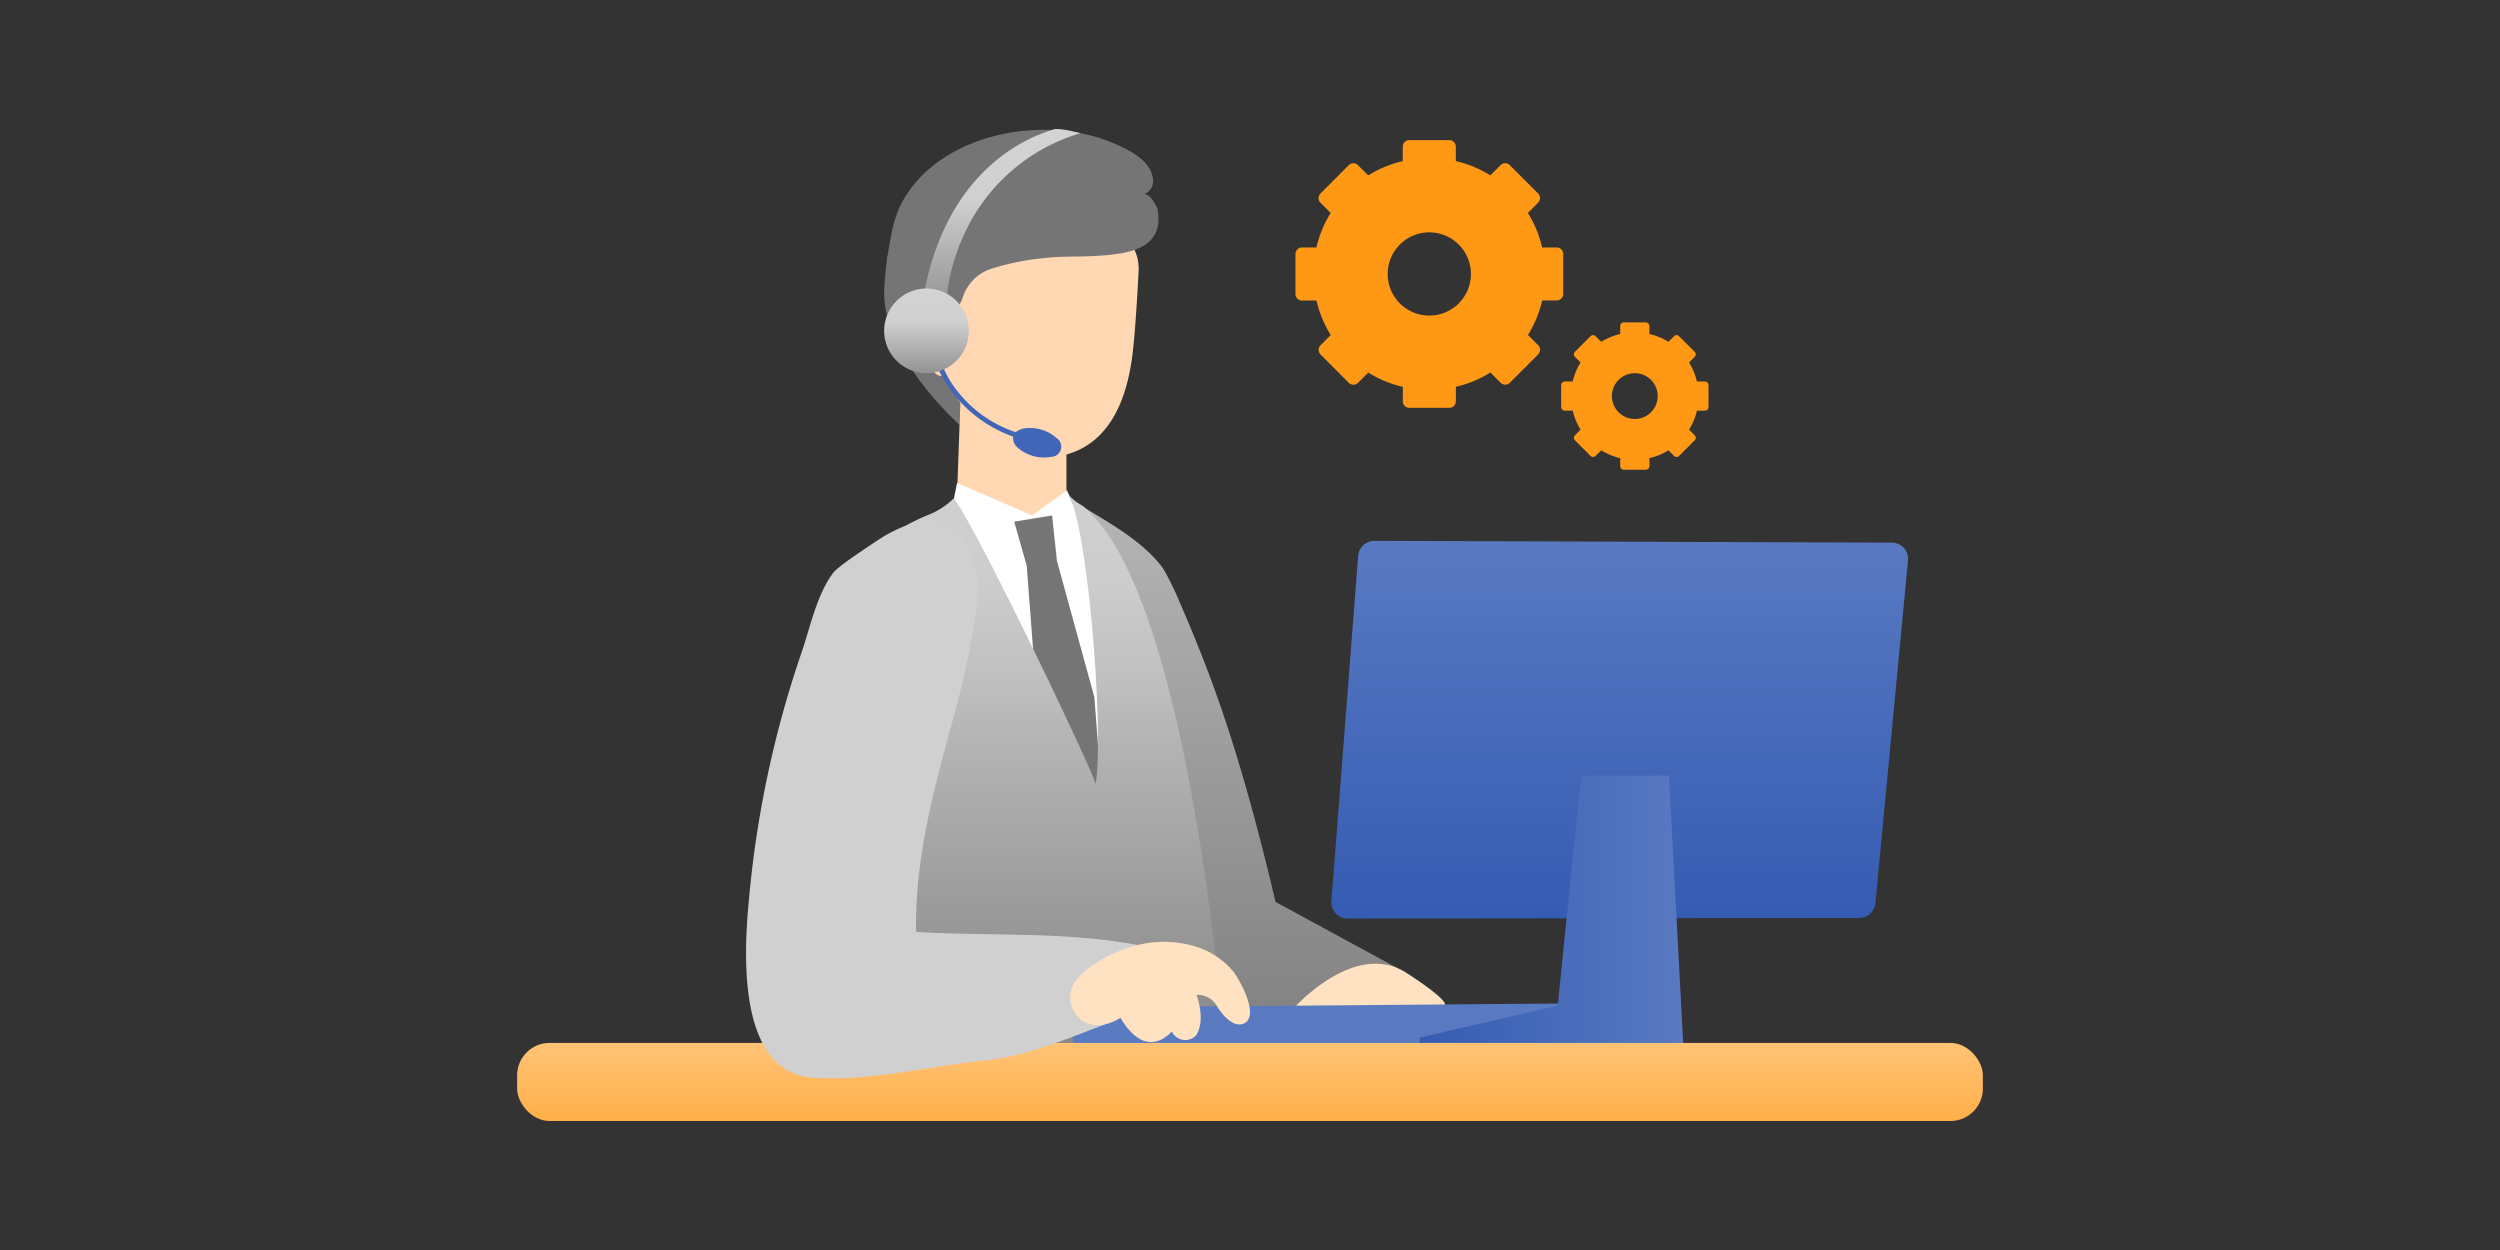 <svg xmlns="http://www.w3.org/2000/svg" xmlns:xlink="http://www.w3.org/1999/xlink" width="336" height="168" viewBox="0 0 336 168"><rect x="0" y="0" width="336" height="168" fill="#333333" stroke="none"/><defs><style>.a{fill:url(#a);}.b{fill:#757575;}.c{fill:#ffd7b3;}.d{fill:#fff;}.e{fill:url(#b);}.f{fill:#ffe2c2;}.g{fill:#5979c1;}.h{fill:url(#c);}.i{fill:url(#d);}.j{fill:url(#e);}.k{fill:#d0d0d0;}.l{fill:url(#f);}.m{fill:#4165b7;}.n{fill:url(#g);}.o{fill:#ff9814;}</style><linearGradient id="a" x1="165.326" y1="141.924" x2="165.326" y2="67.61" gradientUnits="userSpaceOnUse"><stop offset="0" stop-color="#7f7f7f"/><stop offset="1" stop-color="#b5b5b5"/></linearGradient><linearGradient id="b" x1="135.151" y1="147.216" x2="135.151" y2="66.57" gradientUnits="userSpaceOnUse"><stop offset="0" stop-color="#7f7f7f"/><stop offset="0.6" stop-color="#b5b5b5"/><stop offset="0.689" stop-color="#bfbfbf"/><stop offset="0.847" stop-color="#ccc"/><stop offset="1" stop-color="#d0d0d0"/></linearGradient><linearGradient id="c" x1="217.691" y1="123.459" x2="217.691" y2="72.691" gradientUnits="userSpaceOnUse"><stop offset="0" stop-color="#355cb3"/><stop offset="1" stop-color="#5979c1"/></linearGradient><linearGradient id="d" x1="190.789" y1="123.372" x2="226.324" y2="123.372" xlink:href="#c"/><linearGradient id="e" x1="168" y1="150.663" x2="168" y2="140.168" gradientUnits="userSpaceOnUse"><stop offset="0" stop-color="#fcd382"/><stop offset="0.002" stop-color="#ffaf48"/><stop offset="1" stop-color="#ffc376"/></linearGradient><linearGradient id="f" x1="134.47" y1="40.98" x2="134.47" y2="17.337" gradientUnits="userSpaceOnUse"><stop offset="0" stop-color="#939393"/><stop offset="0.6" stop-color="#d0d0d0"/><stop offset="1" stop-color="#d3d3d3"/></linearGradient><linearGradient id="g" x1="124.519" y1="50.156" x2="124.519" y2="38.771" xlink:href="#f"/></defs><path class="a" d="M187.788,130.1l-16.356-8.883C166,98.121,161.71,88.3,158.163,80.041a36.146,36.146,0,0,0-1.868-3.677c-3.257-4.442-9.706-7.323-11.395-8.754,0,0-6.661,8.62,4.115,39.082a162.268,162.268,0,0,1,8.322,35.232,80.282,80.282,0,0,0,11.134-5.195l16.385-.554Z"/><path class="b" d="M129.07,54.125l-.106,2.965s-10.862-9.513-10.1-18.719c.108-1.3.22-2.638.391-3.971,4.886.293,7.737,2.994,7.659,9.162Z"/><polygon class="c" points="143.331 75.058 128.321 75.058 129.235 49.499 143.331 50.112 143.331 75.058"/><path class="c" d="M153.038,36.218s-.411,8.753-.952,12.293c-.625,4.088-2.56,12.431-11.225,12.973s-13.945-11.029-13.945-11.029-1.092.569-1.971-1.417c-.671-1.516-1.744-2.9-1.607-4.677.158-2.051,2.171-2.494,3.658-1.551,0,0,.024-.212.157-1.529a11.65,11.65,0,0,1,2.5-5.425,13.5,13.5,0,0,1,8.043-5.372,23.921,23.921,0,0,1,7.592-.512C149.225,30.317,153.041,31.748,153.038,36.218Z"/><path class="b" d="M119.28,34.412c.467-2.664.776-5.224,2.176-7.624,5.268-9.023,19.11-11.475,28.285-7.507,2.1.907,5.244,2.409,5.24,5.194a1.925,1.925,0,0,1-1.214,1.635c.84-.115,1.75,1.658,1.83,2.133.835,4.98-3.612,5.738-6.777,6.039-3.565.339-5.629.067-8.521.408a34.119,34.119,0,0,0-7.115,1.444,5.913,5.913,0,0,0-3.749,3.73A5.187,5.187,0,0,1,127,42.81C125.294,39.208,122.054,37.205,119.28,34.412Z"/><polygon class="d" points="143.405 65.898 138.706 69.272 128.63 64.901 127.156 72.184 146.03 107.596 151.584 107.596 147.247 74.758 143.405 65.898"/><polygon class="b" points="147.08 93.693 142.051 75.372 141.404 69.278 136.309 70.11 137.99 76.032 139.533 96.255 143.224 107.582 148.086 106.879 147.08 93.693"/><path class="e" d="M143.7,66.57c2.584,5.149,4.655,31.505,3.577,38.758-1.526-4.086-15.543-33.4-19.059-38.373a10.506,10.506,0,0,1-3.268,2.171c-5.549,2.2-12.789,7.161-15.348,18.28-2.67,11.6-5.5,38.424-4.054,59.81H165.15s-4.227-66.918-19.7-79.264A6.257,6.257,0,0,1,143.7,66.57Z"/><path class="f" d="M174.109,135.268s8.077-8.983,14.964-4.491,4.9,4.491,4.9,4.491Z"/><polygon class="g" points="220.642 134.775 220.642 141.211 160.791 141.935 144.239 140.207 143.577 135.41 220.642 134.775"/><path class="h" d="M182.538,74.712l-3.6,46.387a2.191,2.191,0,0,0,2.186,2.36l68.75-.084a2.191,2.191,0,0,0,2.178-1.983l4.385-46.06a2.191,2.191,0,0,0-2.173-2.4l-69.537-.243A2.19,2.19,0,0,0,182.538,74.712Z"/><polygon class="i" points="212.491 104.245 209.357 135.165 190.789 139.457 190.789 142.5 226.324 142.11 224.307 104.245 212.491 104.245"/><rect class="j" x="69.5" y="140.168" width="197" height="10.495" rx="4.366"/><path class="k" d="M152.006,134.657c-.783.883-1.393,2.232-2.9,2.8-5.263,1.98-11.087,4.507-16.667,5.054-7.131.7-15.813,2.916-23.228,2.331-9.6-.756-9.393-15.008-8.594-23.488A140.9,140.9,0,0,1,107.625,88c1.221-3.431,2.043-7.857,4.311-10.956.69-.943,4.528-3.417,5.635-4.176,5.395-3.693,11.215-4.6,13.408,2.945,1.032,3.552-.1,8.064-.758,11.83-.752,4.289-2.191,9.156-3.279,13.236-2.147,8.055-3.879,15.586-3.828,23.854,0,.006,0-.006,0,0,.029.177.015.347.035.523.456.031.971.06,1.425.081,10.636.49,21.324-.221,31.718,2.417.813.206,1.189.329,1.979.5C158.77,130.554,153.705,132.741,152.006,134.657Z"/><path class="f" d="M167.484,137.372s-1.507,1.483-3.828-1.975a3.024,3.024,0,0,0-2.854-1.69s1.345,3.383-.085,5.5a2.018,2.018,0,0,1-3.233-.582s-2.362,2.938-5.165.376a8.658,8.658,0,0,1-1.718-2.207,6.416,6.416,0,0,1-2.708.97,3.571,3.571,0,0,1-3.086-1.181s-2.906-2.959,1.248-6.246a18.133,18.133,0,0,1,5.691-2.99,14.7,14.7,0,0,1,8.391-.292,10.835,10.835,0,0,1,2.258.855,10.121,10.121,0,0,1,2.987,2.237,8.317,8.317,0,0,1,1.219,1.784s.171.287.387.728C167.6,133.9,168.628,136.42,167.484,137.372Z"/><path class="l" d="M124.1,39.841c1.911-10.494,6.761-16.214,11.134-19.311a22.059,22.059,0,0,1,6.434-3.152c.752-.222,3.541.525,3.541.525a24.9,24.9,0,0,0-15.617,13.573,26.718,26.718,0,0,0-2.433,9.369l-.01,0-.011,0C128.183,41.486,122.229,39.694,124.1,39.841Z"/><path class="m" d="M125.4,47.906l.423-.062.423-.062a12.308,12.308,0,0,0,1.828,3.973,16.58,16.58,0,0,0,8.443,6.332,2.477,2.477,0,0,1,1.388-.542,5.25,5.25,0,0,1,1.964.179,4.921,4.921,0,0,1,2.123,1.147,1.367,1.367,0,0,1-.7,2.525,5.373,5.373,0,0,1-4.5-1.221,1.665,1.665,0,0,1-.63-1.493,17.871,17.871,0,0,1-5.189-2.9A17.473,17.473,0,0,1,125.4,47.906Z"/><circle class="n" cx="124.519" cy="44.463" r="5.692"/><path class="o" d="M209.208,33.255h-1.941a15.511,15.511,0,0,0-1.92-4.641l.685-.685.686-.686a.881.881,0,0,0,0-1.246l-1.9-1.9-1.9-1.9a.881.881,0,0,0-1.246,0l-.685.686-.686.686a15.43,15.43,0,0,0-2.259-1.157,15.607,15.607,0,0,0-2.382-.764V19.711a.881.881,0,0,0-.881-.881h-5.368a.881.881,0,0,0-.881.881v1.941a15.607,15.607,0,0,0-2.382.764,15.43,15.43,0,0,0-2.259,1.157l-.686-.686-.685-.686a.881.881,0,0,0-1.246,0l-1.9,1.9-1.9,1.9a.881.881,0,0,0,0,1.246l.686.686.685.685a15.511,15.511,0,0,0-1.92,4.641H174.99a.881.881,0,0,0-.881.881v5.369a.881.881,0,0,0,.881.88h1.941a15.483,15.483,0,0,0,1.92,4.641l-.685.686-.686.686a.881.881,0,0,0,0,1.246l1.9,1.9,1.9,1.9a.879.879,0,0,0,1.246,0l.685-.685.686-.686a15.511,15.511,0,0,0,4.641,1.92V53.93a.881.881,0,0,0,.881.881h5.368a.881.881,0,0,0,.881-.881V51.988a15.511,15.511,0,0,0,4.641-1.92l.686.686.685.685a.879.879,0,0,0,1.246,0l1.9-1.9,1.9-1.9a.881.881,0,0,0,0-1.246l-.686-.686-.685-.686a15.491,15.491,0,0,0,1.92-4.64h1.941a.881.881,0,0,0,.881-.88V34.136a.881.881,0,0,0-.881-.881Zm-13.155,7.52a5.593,5.593,0,1,1,1.638-3.955A5.574,5.574,0,0,1,196.053,40.775Z"/><path class="o" d="M229.132,51.269h-1.068a8.532,8.532,0,0,0-.42-1.31,8.429,8.429,0,0,0-.637-1.243l.378-.377.377-.378a.484.484,0,0,0,0-.685l-1.044-1.044-1.045-1.045a.484.484,0,0,0-.685,0l-.377.378-.378.377a8.46,8.46,0,0,0-1.242-.636,8.659,8.659,0,0,0-1.311-.421V43.817a.485.485,0,0,0-.485-.485h-2.953a.485.485,0,0,0-.485.485v1.068a8.659,8.659,0,0,0-1.311.421,8.521,8.521,0,0,0-1.243.636l-.377-.377-.377-.378a.485.485,0,0,0-.686,0l-1.044,1.045-1.044,1.044a.484.484,0,0,0,0,.685l.377.378.377.377a8.529,8.529,0,0,0-1.056,2.553h-1.068a.485.485,0,0,0-.485.485v2.954a.485.485,0,0,0,.485.484h1.068a8.52,8.52,0,0,0,1.056,2.554l-.377.377-.377.377a.485.485,0,0,0,0,.686l1.044,1.044,1.044,1.044a.485.485,0,0,0,.686,0l.377-.377.377-.377a8.521,8.521,0,0,0,1.243.636,8.659,8.659,0,0,0,1.311.421v1.068a.485.485,0,0,0,.485.484H221.2a.485.485,0,0,0,.485-.484V61.577a8.659,8.659,0,0,0,1.311-.421,8.46,8.46,0,0,0,1.242-.636l.378.377.377.377a.484.484,0,0,0,.685,0l1.045-1.044,1.044-1.044a.485.485,0,0,0,0-.686l-.377-.377-.378-.377a8.429,8.429,0,0,0,.637-1.243,8.532,8.532,0,0,0,.42-1.31h1.068a.485.485,0,0,0,.485-.484V51.754a.485.485,0,0,0-.485-.485Zm-7.238,4.138a3.076,3.076,0,1,1,.9-2.176A3.066,3.066,0,0,1,221.894,55.407Z"/></svg>